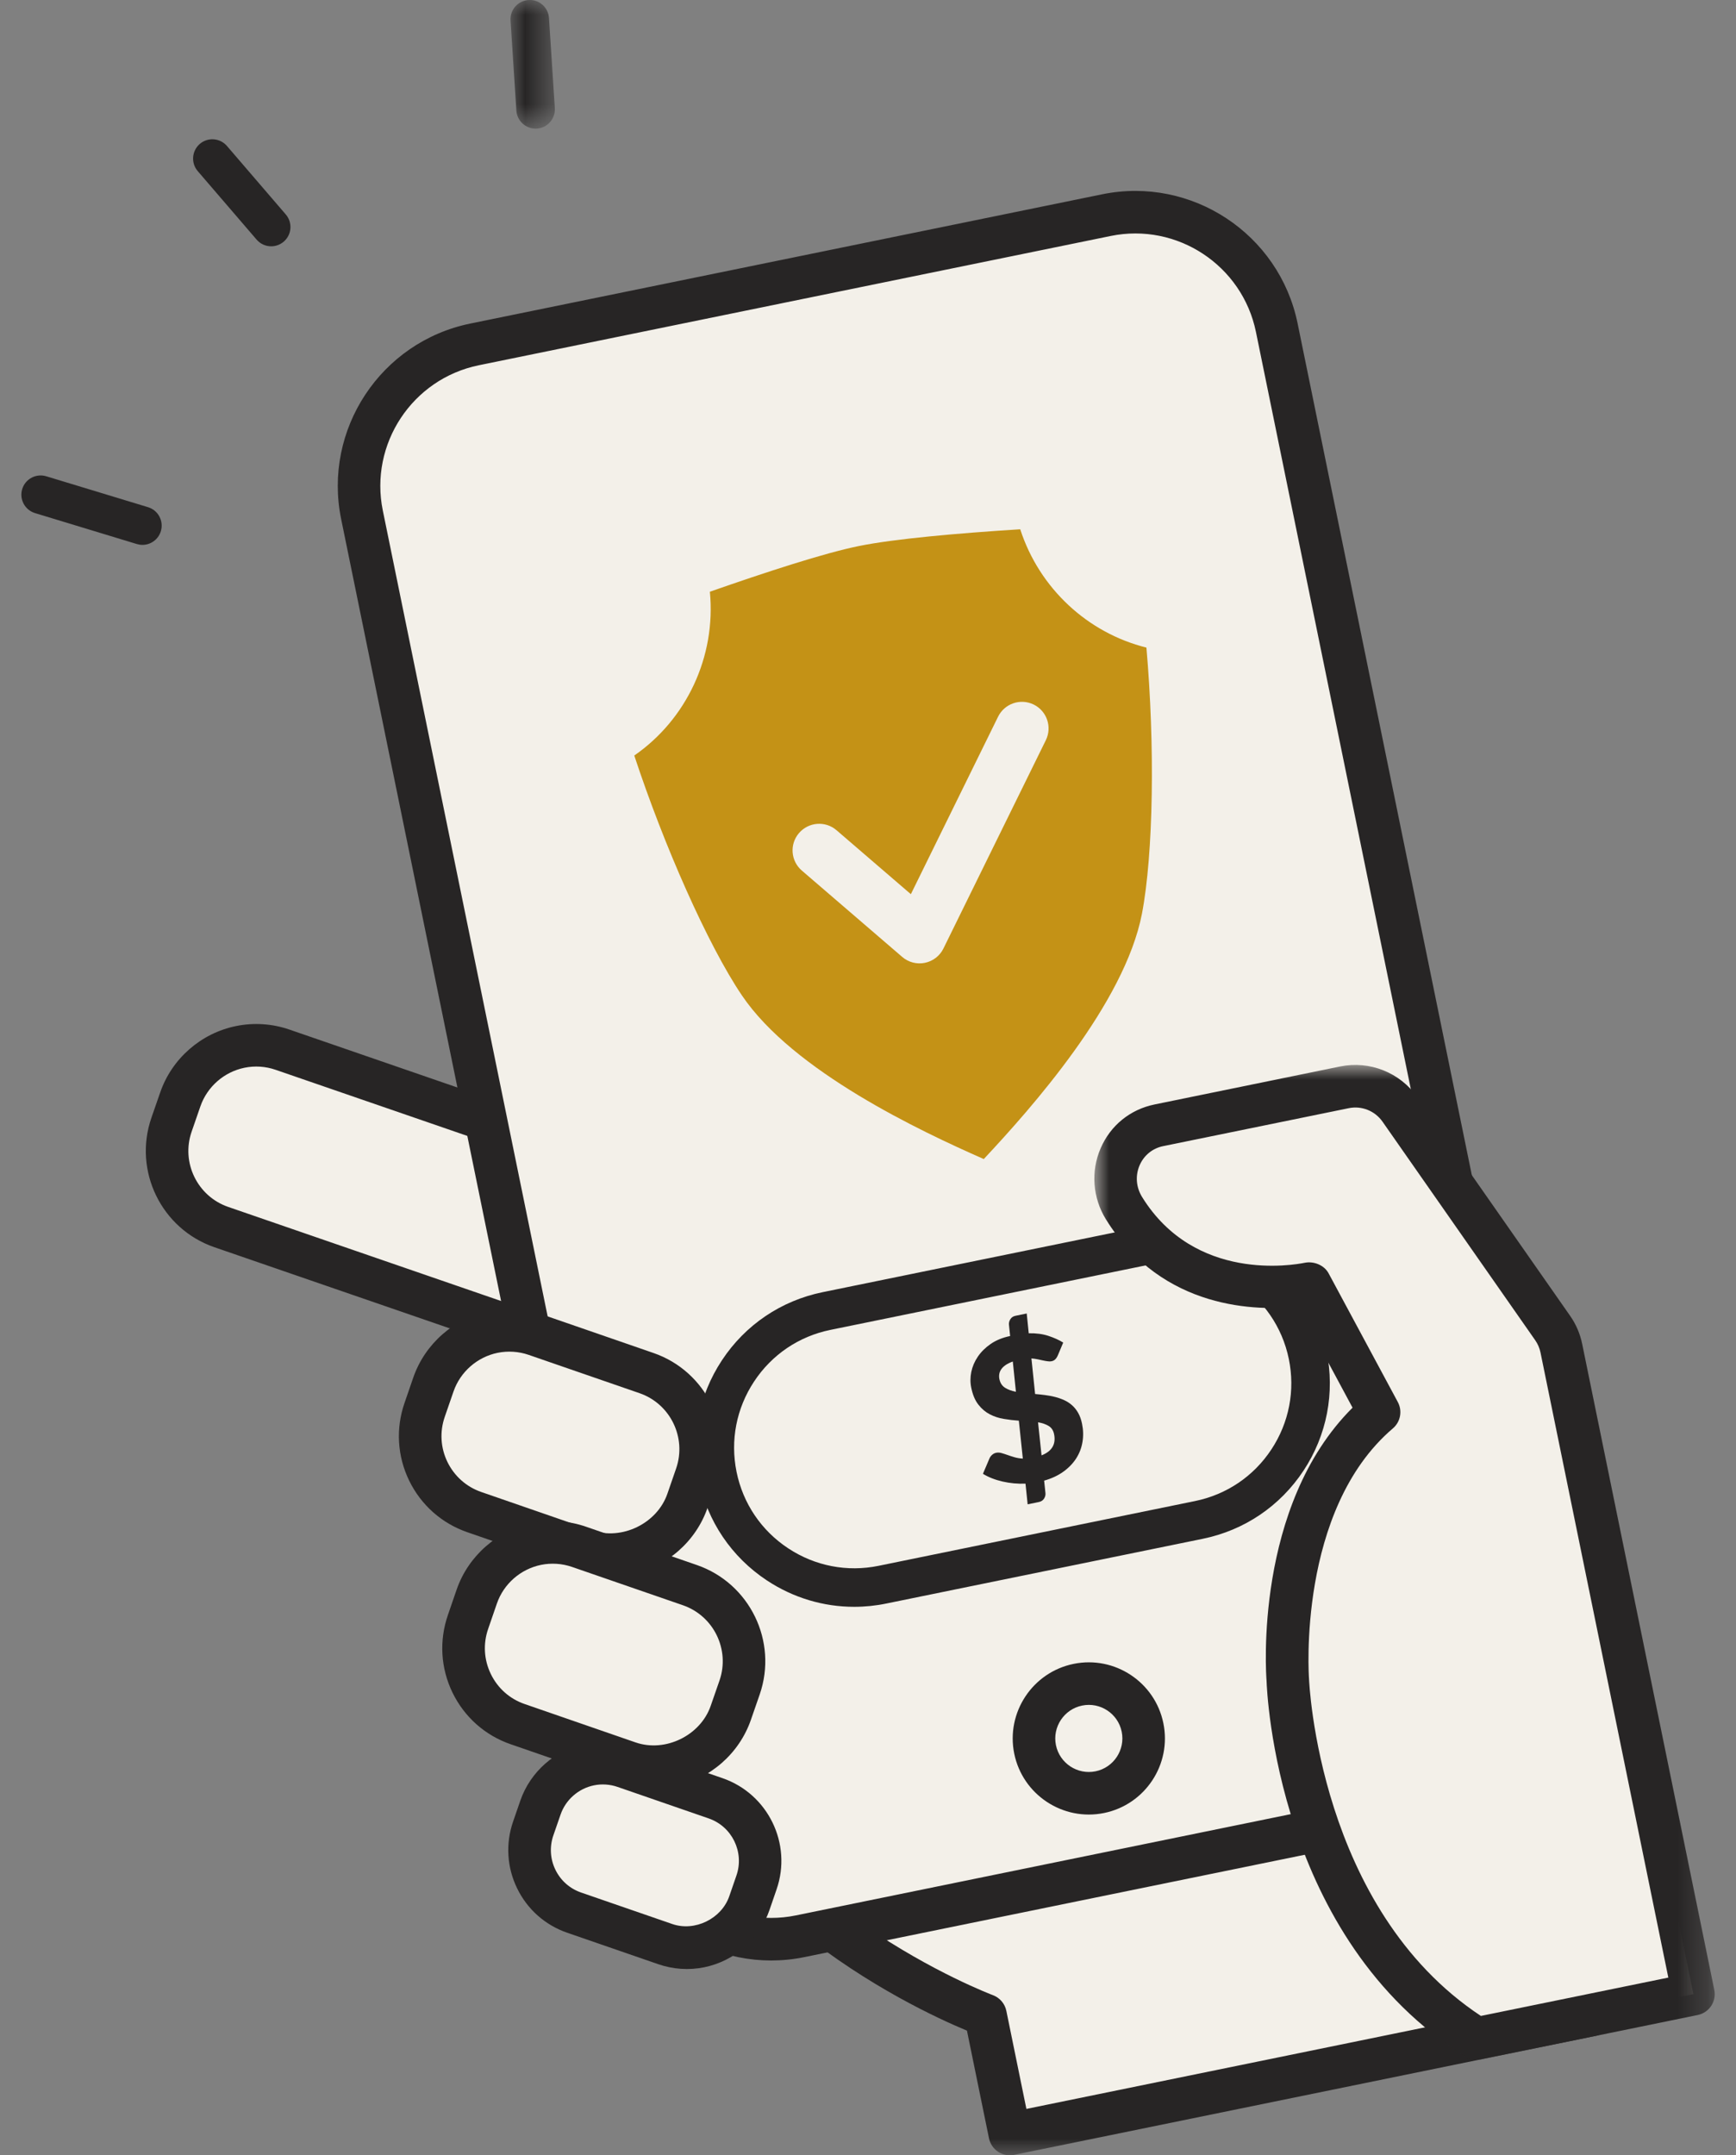 <?xml version="1.0" encoding="UTF-8"?>
<svg width="58px" height="72px" viewBox="0 0 58 72" version="1.1" xmlns="http://www.w3.org/2000/svg" xmlns:xlink="http://www.w3.org/1999/xlink">
    <rect x="0" y="0" width="58" height="72" fill="#808080" stroke="none"/>
    <title>Pictogramme/Avantage 1</title>
    <defs>
        <polygon id="path-1" points="0 0 1.482 0 1.482 4.297 0 4.297"></polygon>
        <polygon id="path-3" points="0 0 32.603 0 32.603 28.062 0 28.062"></polygon>
        <polygon id="path-5" points="-1.42108547e-14 0 20.727 0 20.727 33.234 -1.42108547e-14 33.234"></polygon>
    </defs>
    <g id="1.-Accueil-" stroke="none" stroke-width="1" fill="none" fill-rule="evenodd">
        <g id="1.Accueil---Desktop" transform="translate(-381, -2591)">
            <g id="Group-9" transform="translate(0, 1919)">
                <g id="Group-8" transform="translate(290, 668)">
                    <g id="Group-52" transform="translate(91.714, 4)">
                        <path d="M4.045,18.202 C3.983,18.202 3.92,18.192 3.857,18.174 L0.457,17.141 C0.116,17.037 -0.075,16.678 0.028,16.338 C0.131,15.999 0.491,15.808 0.83,15.91 L4.232,16.943 C4.571,17.046 4.763,17.405 4.66,17.745 C4.576,18.023 4.321,18.202 4.045,18.202" id="Fill-1" fill="#272525"></path>
                        <g id="Group-5" transform="translate(16.342, 0)">
                            <mask id="mask-2" fill="white">
                                <use xlink:href="#path-1"></use>
                            </mask>
                            <g id="Clip-4"></g>
                            <path d="M0.838,4.297 C0.502,4.297 0.219,4.036 0.196,3.696 L0.001,0.685 C-0.022,0.33 0.247,0.024 0.602,0.001 C0.958,-0.024 1.262,0.247 1.286,0.602 L1.481,3.612 C1.503,3.967 1.235,4.273 0.881,4.296 C0.866,4.297 0.852,4.297 0.838,4.297" id="Fill-3" fill="#272525" mask="url(#mask-2)"></path>
                        </g>
                        <path d="M8.347,8.228 C8.165,8.228 7.986,8.152 7.858,8.003 L5.892,5.716 C5.661,5.447 5.692,5.041 5.961,4.808 C6.231,4.577 6.637,4.607 6.869,4.877 L8.835,7.165 C9.066,7.435 9.035,7.841 8.766,8.072 C8.644,8.176 8.495,8.228 8.347,8.228" id="Fill-6" fill="#272525"></path>
                        <path d="M25.66,44.696 C25.175,46.098 23.644,46.842 22.241,46.356 L6.677,40.991 C5.276,40.506 4.532,38.976 5.016,37.573 L5.31,36.727 C5.794,35.325 7.323,34.581 8.727,35.066 L24.29,40.432 C25.693,40.916 26.437,42.446 25.952,43.849 L25.66,44.696 Z" id="Fill-8" fill="#F3F0E9"></path>
                        <path d="M7.455,35.669 C6.773,35.808 6.209,36.302 5.981,36.959 L5.688,37.806 C5.332,38.835 5.88,39.962 6.91,40.318 L22.473,45.684 C23.472,46.029 24.646,45.451 24.988,44.463 L25.279,43.618 C25.453,43.117 25.42,42.581 25.19,42.107 C24.959,41.633 24.558,41.277 24.058,41.104 L8.495,35.738 C8.159,35.622 7.8,35.598 7.455,35.669 M23.799,47.147 C23.204,47.269 22.586,47.228 22.009,47.029 L6.445,41.663 C4.675,41.051 3.733,39.113 4.344,37.342 L4.638,36.495 C5.027,35.366 5.998,34.516 7.169,34.277 C7.764,34.155 8.382,34.195 8.959,34.395 L24.522,39.761 C25.38,40.057 26.071,40.67 26.468,41.486 C26.864,42.302 26.92,43.223 26.623,44.082 L26.331,44.927 C25.941,46.057 24.97,46.908 23.799,47.147" id="Fill-10" fill="#272525"></path>
                        <path d="M40.959,45.984 L41.972,47.867 C38.449,50.869 38.657,54.903 31.498,56.473 C24.338,58.044 21.293,56.147 21.293,56.147 C22.871,63.861 32.211,67.318 32.211,67.318 L33.023,71.289 L52.476,67.31 L47.986,45.363 L47.486,44.649 L40.959,45.984 Z" id="Fill-12" fill="#F3F0E9"></path>
                        <g id="Group-16" transform="translate(20.583, 43.938)">
                            <mask id="mask-4" fill="white">
                                <use xlink:href="#path-3"></use>
                            </mask>
                            <g id="Clip-15"></g>
                            <path d="M12.995,26.512 L31.055,22.817 L26.737,1.712 L26.588,1.501 L21.456,2.551 L22.016,3.592 C22.176,3.887 22.106,4.253 21.851,4.47 C20.763,5.396 20.059,6.421 19.315,7.505 C17.757,9.771 16.146,12.116 11.068,13.23 L10.622,13.324 C6.201,14.229 3.329,13.828 1.77,13.383 C3.97,19.706 11.792,22.682 11.876,22.712 C12.106,22.798 12.276,22.996 12.325,23.236 L12.995,26.512 Z M32.036,24.068 L12.584,28.047 C12.199,28.126 11.824,27.877 11.745,27.493 L11.009,23.897 C9.189,23.143 1.489,19.556 0.014,12.35 C-0.042,12.072 0.072,11.787 0.305,11.624 C0.536,11.463 0.845,11.454 1.086,11.605 C1.109,11.618 3.92,13.243 10.337,11.93 L10.763,11.841 C15.292,10.847 16.677,8.832 18.142,6.699 C18.814,5.721 19.506,4.714 20.499,3.773 L19.75,2.383 C19.643,2.184 19.637,1.948 19.732,1.745 C19.827,1.541 20.013,1.395 20.233,1.35 L26.76,0.014 C27.037,-0.042 27.322,0.071 27.484,0.303 L27.984,1.018 C28.04,1.097 28.079,1.188 28.099,1.283 L32.589,23.23 C32.668,23.613 32.42,23.989 32.036,24.068 L32.036,24.068 Z" id="Fill-14" fill="#272525" mask="url(#mask-4)"></path>
                        </g>
                        <path d="M50.888,54.671 C51.422,57.282 49.739,59.831 47.129,60.365 L26.018,64.683 C23.408,65.217 20.859,63.534 20.325,60.924 L11.38,17.198 C10.846,14.588 12.529,12.04 15.14,11.506 L36.251,7.187 C38.86,6.653 41.408,8.336 41.942,10.945 L50.888,54.671 L50.888,54.671 Z" id="Fill-17" fill="#F3F0E9"></path>
                        <path d="M15.282,12.202 C13.06,12.657 11.622,14.834 12.076,17.056 L21.021,60.781 C21.476,63.003 23.654,64.44 25.876,63.986 L46.986,59.667 C49.208,59.213 50.646,57.035 50.192,54.813 L41.247,11.088 C40.792,8.866 38.615,7.428 36.394,7.883 L15.282,12.202 Z M47.271,61.061 L26.161,65.379 C23.17,65.991 20.241,64.056 19.629,61.067 L10.684,17.341 C10.072,14.351 12.007,11.421 14.997,10.809 L36.108,6.491 C39.098,5.879 42.027,7.813 42.639,10.803 L51.584,54.528 C52.196,57.518 50.261,60.449 47.271,61.061 L47.271,61.061 Z" id="Fill-19" fill="#272525"></path>
                        <path d="M35.44,56.976 C34.834,57.1 34.442,57.693 34.565,58.298 C34.689,58.904 35.283,59.296 35.889,59.172 C36.494,59.048 36.886,58.454 36.762,57.849 C36.639,57.244 36.045,56.852 35.44,56.976 M36.174,60.565 C34.8,60.846 33.453,59.957 33.172,58.583 C32.892,57.21 33.781,55.864 35.155,55.583 C36.528,55.302 37.874,56.191 38.154,57.564 C38.437,58.938 37.547,60.284 36.174,60.565" id="Fill-21" fill="#272525"></path>
                        <path d="M37.471,41.634 L26.901,43.796 C24.376,44.312 22.748,46.777 23.265,49.302 C23.781,51.826 26.246,53.453 28.771,52.937 L39.341,50.775 C41.865,50.258 43.493,47.793 42.977,45.269 C42.459,42.745 39.995,41.117 37.471,41.634" id="Fill-23"></path>
                        <path d="M37.6,42.264 L27.03,44.426 C25.977,44.641 25.071,45.254 24.48,46.151 C23.888,47.047 23.68,48.12 23.895,49.173 C24.11,50.225 24.722,51.131 25.62,51.723 C26.516,52.315 27.591,52.523 28.642,52.307 L39.212,50.144 C40.265,49.929 41.171,49.317 41.762,48.421 C42.354,47.524 42.562,46.451 42.346,45.399 C41.901,43.226 39.773,41.82 37.6,42.264 M27.825,53.677 C26.796,53.677 25.789,53.377 24.91,52.797 C23.727,52.015 22.919,50.82 22.634,49.431 C22.351,48.042 22.624,46.625 23.406,45.441 C24.187,44.258 25.383,43.45 26.772,43.166 L37.342,41.003 C40.208,40.418 43.02,42.273 43.607,45.14 C43.891,46.529 43.617,47.946 42.836,49.129 C42.055,50.313 40.859,51.121 39.47,51.405 L28.9,53.567 C28.542,53.641 28.182,53.677 27.825,53.677" id="Fill-25" fill="#272525"></path>
                        <path d="M22.254,50.133 C21.77,51.535 20.24,52.279 18.837,51.794 L15.134,50.514 C13.732,50.029 12.987,48.499 13.473,47.097 L13.765,46.251 C14.251,44.848 15.781,44.104 17.182,44.589 L20.886,45.869 C22.288,46.354 23.031,47.883 22.547,49.286 L22.254,50.133 Z" id="Fill-27" fill="#F3F0E9"></path>
                        <path d="M15.912,45.192 C15.23,45.332 14.665,45.827 14.438,46.484 L14.146,47.329 C13.973,47.829 14.005,48.365 14.235,48.839 C14.467,49.313 14.868,49.67 15.367,49.842 L19.07,51.123 C20.067,51.467 21.241,50.89 21.583,49.901 L21.876,49.054 C22.231,48.025 21.683,46.897 20.654,46.541 L16.95,45.261 C16.615,45.146 16.257,45.122 15.912,45.192 M20.394,52.584 C19.799,52.706 19.181,52.666 18.605,52.467 L14.902,51.186 C14.044,50.89 13.354,50.277 12.956,49.461 C12.56,48.645 12.504,47.723 12.802,46.865 L13.093,46.02 C13.484,44.889 14.455,44.038 15.627,43.799 C16.222,43.677 16.838,43.718 17.415,43.917 L21.119,45.198 C22.888,45.809 23.83,47.747 23.22,49.518 L22.926,50.366 C22.536,51.495 21.566,52.345 20.394,52.584" id="Fill-29" fill="#272525"></path>
                        <path d="M23.703,57.216 C23.219,58.618 21.689,59.362 20.286,58.877 L16.583,57.597 C15.181,57.112 14.437,55.583 14.922,54.18 L15.215,53.334 C15.7,51.931 17.23,51.188 18.631,51.672 L22.335,52.953 C23.737,53.437 24.481,54.967 23.996,56.37 L23.703,57.216 Z" id="Fill-31" fill="#F3F0E9"></path>
                        <path d="M17.361,52.276 C16.679,52.416 16.114,52.91 15.887,53.568 L15.596,54.413 C15.422,54.913 15.455,55.448 15.685,55.923 C15.916,56.398 16.317,56.754 16.815,56.925 L20.518,58.206 C21.516,58.552 22.69,57.974 23.031,56.984 L23.325,56.138 C23.68,55.109 23.132,53.981 22.103,53.625 L18.399,52.345 C18.064,52.229 17.705,52.206 17.361,52.276 M21.843,59.668 C21.248,59.789 20.631,59.749 20.054,59.55 L16.351,58.269 C15.493,57.974 14.803,57.361 14.405,56.545 C14.009,55.728 13.954,54.807 14.251,53.949 L14.542,53.103 C14.933,51.974 15.904,51.122 17.076,50.883 C17.67,50.761 18.288,50.801 18.864,51.001 L22.568,52.281 C24.337,52.893 25.279,54.831 24.669,56.601 L24.375,57.449 C23.985,58.578 23.015,59.428 21.843,59.668" id="Fill-33" fill="#272525"></path>
                        <path d="M24.322,63.578 C23.923,64.732 22.665,65.344 21.512,64.945 L18.467,63.892 C17.314,63.494 16.702,62.236 17.101,61.082 L17.342,60.387 C17.739,59.234 18.996,58.621 20.151,59.021 L23.195,60.073 C24.348,60.472 24.96,61.73 24.562,62.883 L24.322,63.578 Z" id="Fill-35" fill="#F3F0E9"></path>
                        <path d="M19.13,59.641 C18.614,59.746 18.185,60.121 18.014,60.619 L17.773,61.315 C17.643,61.693 17.667,62.1 17.842,62.46 C18.017,62.82 18.321,63.09 18.699,63.221 L21.745,64.273 C22.499,64.535 23.391,64.098 23.651,63.346 L23.891,62.651 C24.16,61.871 23.744,61.015 22.963,60.746 L19.92,59.694 C19.665,59.606 19.391,59.587 19.13,59.641 M22.817,65.718 C22.306,65.823 21.774,65.787 21.279,65.616 L18.234,64.564 C17.498,64.309 16.904,63.783 16.563,63.081 C16.222,62.38 16.174,61.587 16.429,60.85 L16.669,60.155 C17.003,59.185 17.837,58.453 18.845,58.247 C19.356,58.143 19.887,58.178 20.383,58.35 L23.427,59.402 C24.947,59.928 25.758,61.594 25.232,63.115 L24.993,63.81 C24.658,64.781 23.824,65.512 22.817,65.718" id="Fill-37" fill="#272525"></path>
                        <path d="M51.16,44.362 L46.058,37.061 C45.642,36.467 44.915,36.177 44.205,36.322 L38.004,37.591 C36.754,37.847 36.167,39.272 36.838,40.357 C38.979,43.818 43.049,42.871 43.049,42.871 L45.362,47.174 C41.839,50.175 42.312,56.126 42.312,56.126 C42.312,56.126 42.565,64.328 48.622,68.097 L55.863,66.616 L51.449,45.038 C51.4,44.795 51.302,44.565 51.16,44.362" id="Fill-39" fill="#F3F0E9"></path>
                        <g id="Group-43" transform="translate(35.848, 35.575)">
                            <mask id="mask-6" fill="white">
                                <use xlink:href="#path-5"></use>
                            </mask>
                            <g id="Clip-42"></g>
                            <path d="M12.915,31.769 L19.177,30.488 L14.906,9.606 C14.875,9.457 14.815,9.319 14.729,9.196 L9.628,1.895 C9.374,1.533 8.931,1.356 8.499,1.445 L2.298,2.713 C1.943,2.786 1.658,3.019 1.513,3.351 C1.364,3.698 1.394,4.084 1.594,4.41 C3.361,7.266 6.653,6.685 7.023,6.61 C7.329,6.547 7.678,6.685 7.827,6.962 L10.14,11.263 C10.298,11.559 10.229,11.924 9.975,12.141 C6.775,14.867 7.167,20.441 7.172,20.498 C7.177,20.606 7.488,28.184 12.915,31.769 M20.159,31.738 L12.917,33.22 C12.739,33.256 12.554,33.223 12.399,33.127 C6.091,29.202 5.765,20.924 5.754,20.574 C5.736,20.359 5.33,14.731 8.627,11.45 L6.812,8.073 C5.483,8.22 2.276,8.212 0.386,5.156 C-0.056,4.441 -0.123,3.555 0.209,2.787 C0.539,2.021 1.197,1.487 2.014,1.32 L8.214,0.051 C9.201,-0.15 10.212,0.253 10.792,1.079 L15.895,8.38 C16.093,8.663 16.229,8.98 16.299,9.321 L20.713,30.9 C20.791,31.284 20.544,31.659 20.159,31.738" id="Fill-41" fill="#272525" mask="url(#mask-6)"></path>
                        </g>
                        <path d="M33.372,17.681 C31.291,17.812 29.16,18 27.97,18.243 C27.969,18.243 27.966,18.244 27.965,18.244 C26.82,18.478 24.907,19.101 23.003,19.767 C23.214,21.943 22.214,24.039 20.477,25.239 C20.975,26.746 21.586,28.322 22.211,29.721 C22.849,31.15 23.504,32.411 24.072,33.25 C25.786,35.79 30.046,37.792 32.154,38.719 C32.155,38.717 32.157,38.717 32.158,38.715 C33.733,37.032 36.858,33.528 37.439,30.522 C37.63,29.526 37.74,28.115 37.765,26.551 C37.791,24.986 37.729,23.244 37.588,21.633 C35.63,21.147 34.012,19.658 33.372,17.681" id="Fill-44" fill="#C49216"></path>
                        <path d="M30.187,32.164 L30.187,32.164 C29.918,32.22 29.638,32.147 29.429,31.967 L26.075,29.082 C25.703,28.762 25.66,28.201 25.981,27.829 C26.302,27.457 26.863,27.414 27.235,27.735 L29.718,29.871 L32.632,23.942 C32.849,23.502 33.381,23.32 33.822,23.536 C34.262,23.752 34.444,24.285 34.228,24.726 L30.806,31.686 C30.685,31.933 30.456,32.109 30.187,32.164" id="Fill-48" fill="#F3F0E9"></path>
                        <path d="M34.503,47.91 C34.478,47.785 34.417,47.694 34.322,47.635 C34.227,47.578 34.108,47.536 33.967,47.513 L34.084,48.618 C34.431,48.481 34.572,48.245 34.503,47.91 L34.503,47.91 Z M32.676,46.07 C32.703,46.199 32.765,46.295 32.863,46.358 C32.962,46.421 33.083,46.466 33.228,46.494 L33.124,45.482 C33.026,45.518 32.946,45.558 32.883,45.601 C32.82,45.645 32.771,45.692 32.737,45.743 C32.703,45.793 32.681,45.846 32.672,45.901 C32.663,45.957 32.664,46.013 32.676,46.07 L32.676,46.07 Z M33.548,49.563 C33.288,49.573 33.032,49.549 32.782,49.492 C32.532,49.435 32.313,49.349 32.126,49.234 L32.347,48.714 C32.366,48.671 32.396,48.632 32.435,48.598 C32.475,48.563 32.52,48.541 32.57,48.531 C32.623,48.52 32.679,48.523 32.74,48.539 C32.8,48.556 32.866,48.576 32.939,48.602 C33.012,48.629 33.091,48.654 33.176,48.679 C33.26,48.704 33.355,48.72 33.459,48.726 L33.326,47.459 C33.16,47.448 32.992,47.428 32.825,47.4 C32.657,47.373 32.501,47.322 32.355,47.246 C32.21,47.17 32.082,47.063 31.973,46.922 C31.863,46.782 31.784,46.595 31.736,46.36 C31.7,46.186 31.701,46.01 31.737,45.831 C31.774,45.652 31.846,45.482 31.954,45.323 C32.061,45.163 32.205,45.021 32.384,44.896 C32.565,44.772 32.781,44.683 33.035,44.631 L32.995,44.253 C32.989,44.19 33.005,44.128 33.043,44.068 C33.081,44.008 33.138,43.97 33.215,43.955 L33.589,43.878 L33.656,44.539 C33.901,44.534 34.12,44.563 34.31,44.625 C34.501,44.688 34.667,44.762 34.808,44.85 L34.633,45.266 C34.607,45.328 34.577,45.376 34.544,45.408 C34.511,45.442 34.468,45.464 34.416,45.474 C34.381,45.482 34.339,45.482 34.293,45.475 C34.246,45.47 34.194,45.46 34.136,45.448 C34.079,45.436 34.018,45.423 33.952,45.408 C33.886,45.395 33.817,45.385 33.746,45.379 L33.869,46.568 C33.981,46.577 34.093,46.589 34.205,46.604 C34.317,46.618 34.427,46.639 34.534,46.666 C34.642,46.693 34.743,46.729 34.84,46.773 C34.937,46.817 35.025,46.874 35.105,46.945 C35.184,47.015 35.252,47.101 35.31,47.203 C35.367,47.304 35.409,47.424 35.437,47.562 C35.48,47.769 35.485,47.972 35.452,48.168 C35.42,48.366 35.35,48.549 35.243,48.717 C35.136,48.884 34.993,49.033 34.814,49.162 C34.635,49.291 34.421,49.391 34.171,49.462 L34.215,49.881 C34.221,49.944 34.205,50.005 34.167,50.064 C34.129,50.123 34.072,50.16 33.995,50.176 L33.62,50.253 L33.548,49.563 Z" id="Fill-50" fill="#272525"></path>
                    </g>
                </g>
            </g>
        </g>
    </g>
</svg>